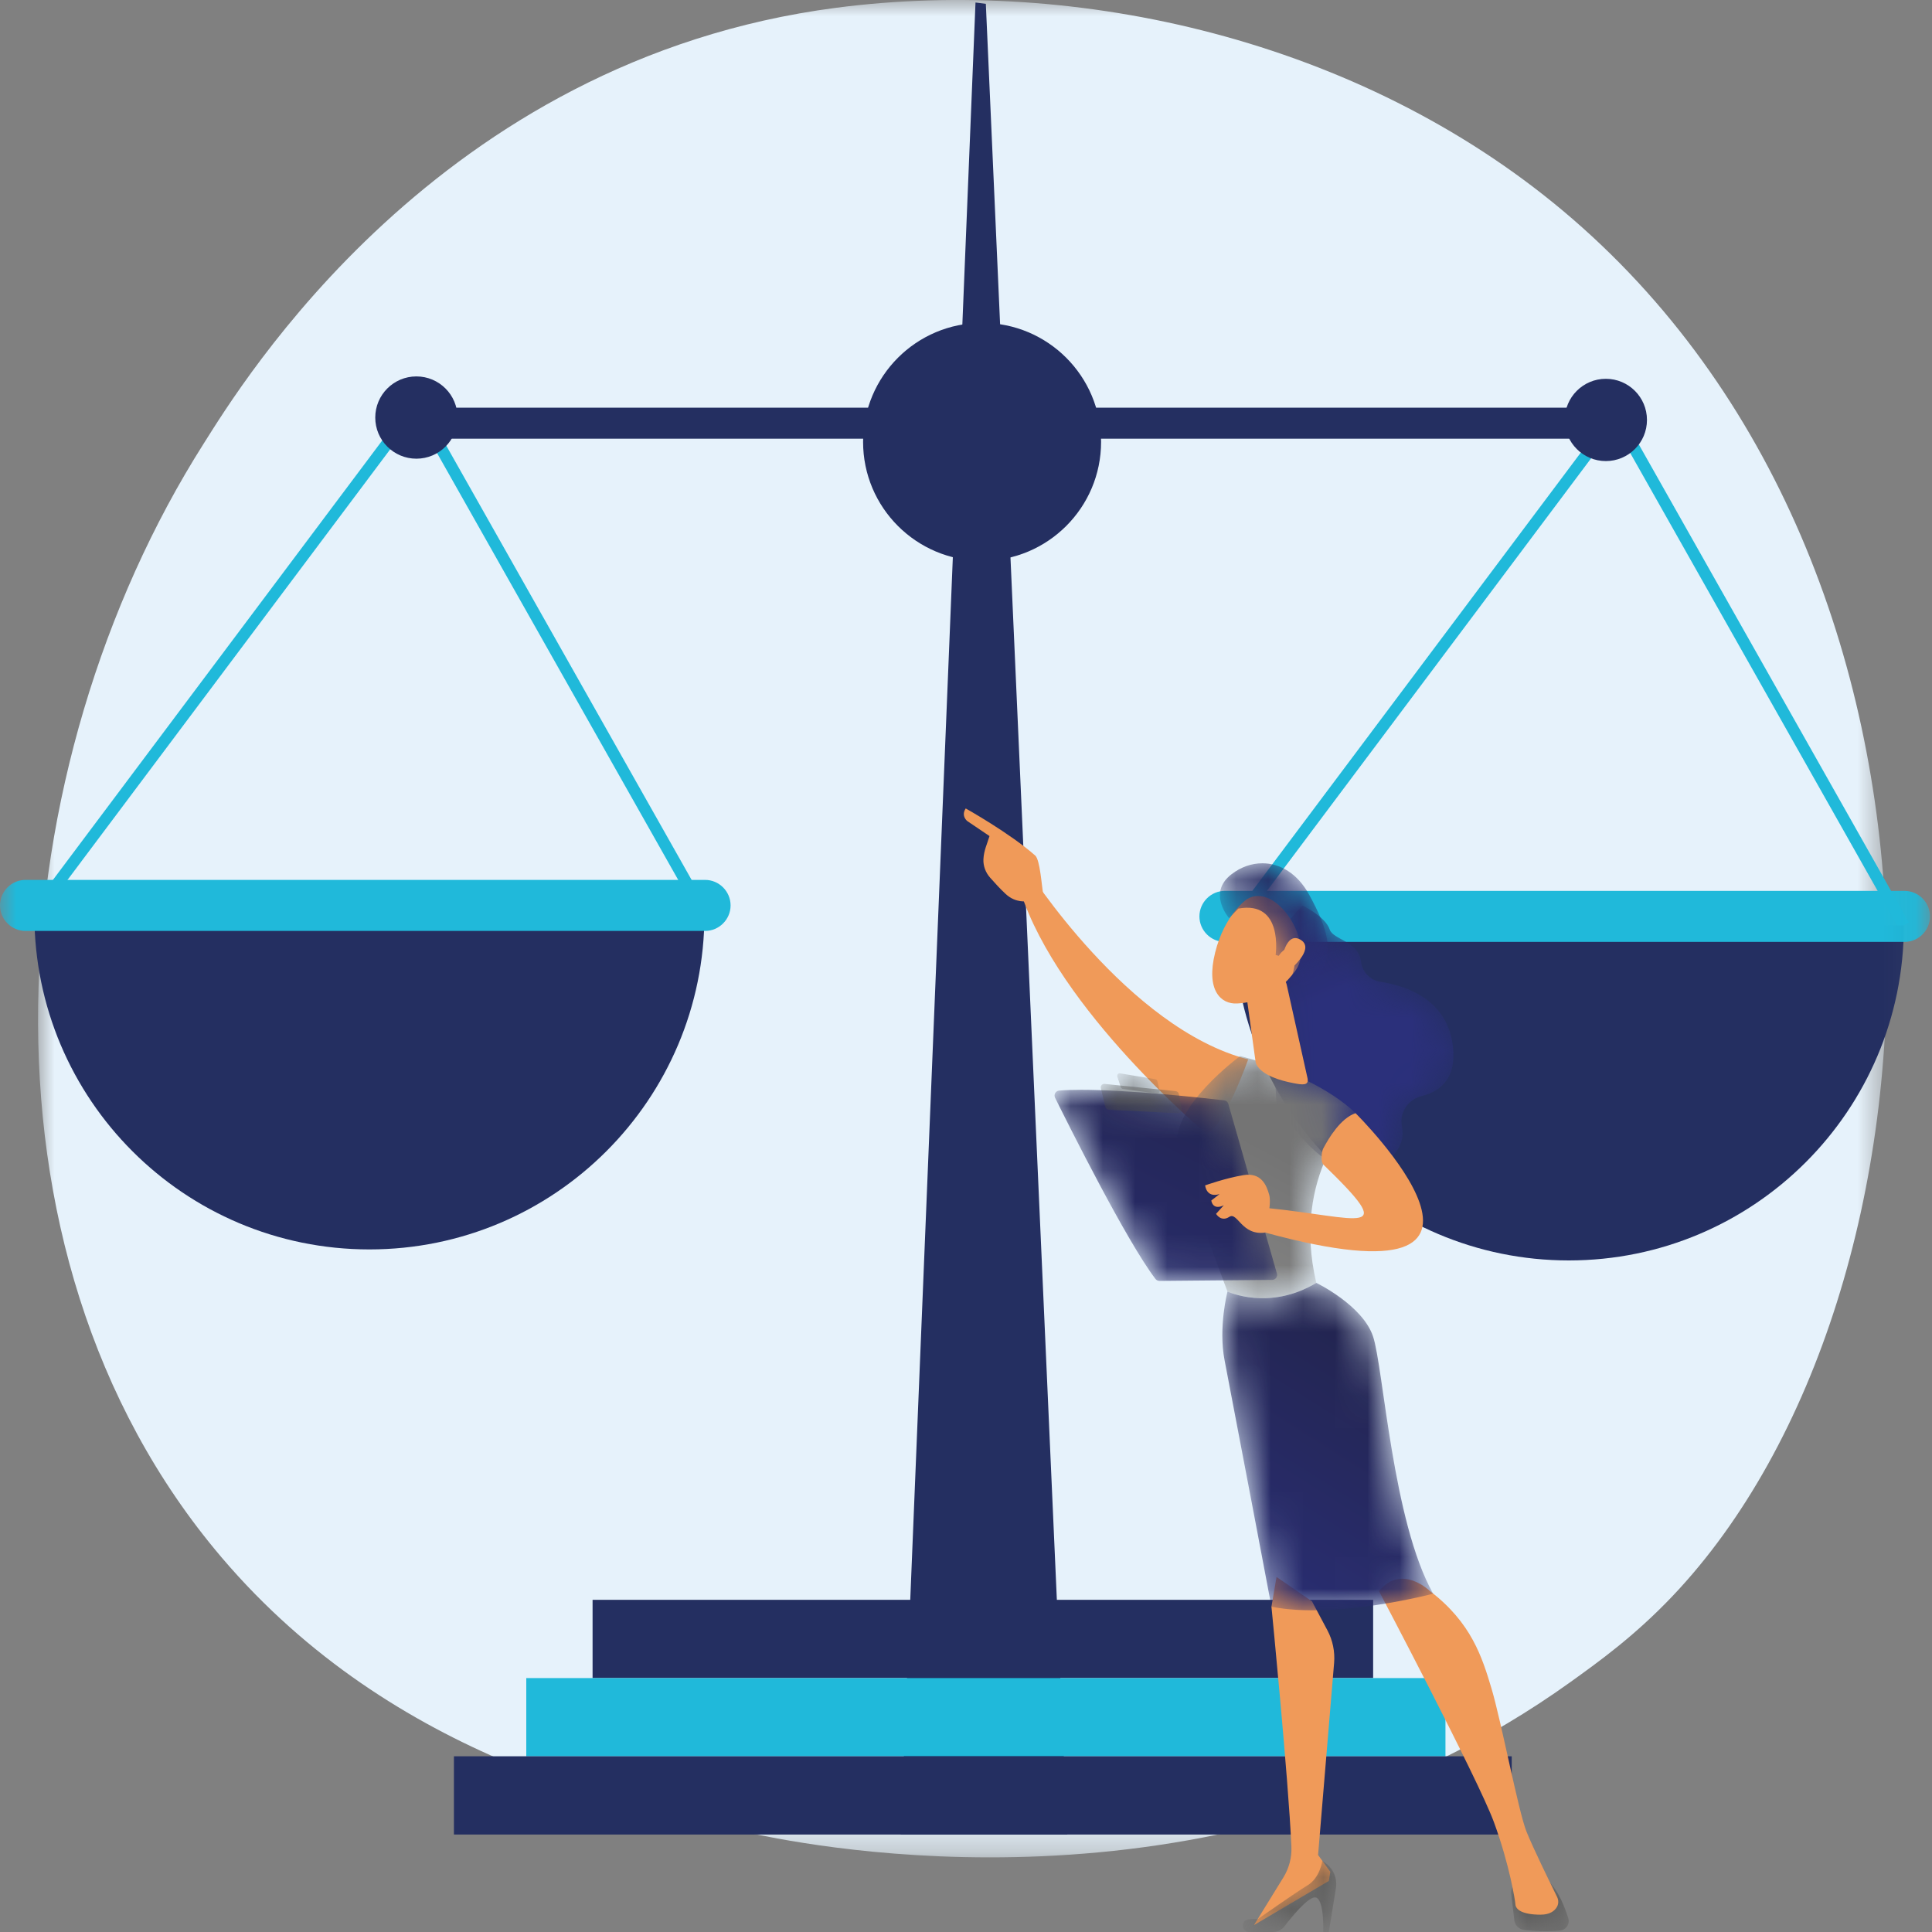 <?xml version="1.0" encoding="UTF-8"?>
<svg width="60px" height="60px" viewBox="0 0 60 60" version="1.1" xmlns="http://www.w3.org/2000/svg" xmlns:xlink="http://www.w3.org/1999/xlink">
    <rect x="0" y="0" width="60" height="60" fill="#808080" stroke="none"/>
    <title>icon-agileva-juridique</title>
    <defs>
        <polygon id="path-1" points="0 0 57.414 0 57.414 57.683 0 57.683"></polygon>
        <polygon id="path-3" points="0 60 59.938 60 59.938 0 0 0"></polygon>
        <path d="M0,1.237 L0.323,6.128 C0.323,6.128 1.897,8.93 3.473,8.098 L3.473,8.098 C4.176,7.728 4.298,7.258 4.216,6.853 L4.216,6.853 C4.132,6.43 4.41,6.022 4.829,5.919 L4.829,5.919 C5.4,5.779 5.943,5.374 5.792,4.307 L5.792,4.307 C5.594,2.91 4.353,2.491 3.548,2.369 L3.548,2.369 C3.225,2.319 2.984,2.059 2.945,1.734 L2.945,1.734 C2.867,1.105 2.079,1.065 1.974,0.745 L1.974,0.745 C1.843,0.346 1.13,0 1.13,0 L1.13,0 L0,1.237 Z" id="path-5"></path>
        <linearGradient x1="24.087%" y1="-34.575%" x2="42.15%" y2="29.697%" id="linearGradient-7">
            <stop stop-color="#232551" offset="0%"></stop>
            <stop stop-color="#2B307B" offset="100%"></stop>
        </linearGradient>
        <path d="M0.286,0 C0.114,0 -0.019,0.151 0.002,0.322 L0.002,0.322 L0.103,1.16 C0.123,1.319 0.248,1.445 0.407,1.463 L0.407,1.463 C0.676,1.494 1.107,1.525 1.529,1.48 L1.529,1.48 C1.714,1.461 1.834,1.273 1.778,1.096 L1.778,1.096 C1.675,0.772 1.487,0.286 1.216,0 L1.216,0 L0.286,0 Z" id="path-8"></path>
        <linearGradient x1="-0.036%" y1="50.028%" x2="100.019%" y2="50.028%" id="linearGradient-10">
            <stop stop-color="#525251" offset="0%"></stop>
            <stop stop-color="#474746" offset="100%"></stop>
        </linearGradient>
        <path d="M2.015,0.752 C1.633,0.982 0.46,1.808 0.46,1.808 L0.46,1.808 C0.46,1.808 0.317,1.787 0.159,1.815 L0.159,1.815 C-0.075,1.858 -0.041,2.204 0.196,2.204 L0.196,2.204 L0.938,2.204 C1.076,2.204 1.207,2.141 1.291,2.03 L1.291,2.03 C1.523,1.73 2.002,1.144 2.231,1.129 L2.231,1.129 C2.539,1.108 2.499,2.204 2.499,2.204 L2.499,2.204 L2.672,2.204 L2.892,0.842 C2.946,0.5 2.776,0.161 2.468,0 L2.468,0 C2.468,0 2.397,0.52 2.015,0.752" id="path-11"></path>
        <linearGradient x1="-0.002%" y1="50.001%" x2="99.979%" y2="50.001%" id="linearGradient-13">
            <stop stop-color="#525251" offset="0%"></stop>
            <stop stop-color="#474746" offset="100%"></stop>
        </linearGradient>
        <path d="M0.022,2.878 C0.175,3.618 1.573,7.312 1.573,7.312 L1.573,7.312 C1.573,7.312 2.866,7.924 4.332,7.044 L4.332,7.044 C3.538,3.677 5.551,1.773 5.551,1.773 L5.551,1.773 C4.281,0.555 1.968,0 1.968,0 L1.968,0 C1.968,0 -0.241,1.614 0.022,2.878" id="path-14"></path>
        <linearGradient x1="53.87%" y1="36.524%" x2="12.199%" y2="145.076%" id="linearGradient-16">
            <stop stop-color="#747474" offset="0%"></stop>
            <stop stop-color="#939392" offset="100%"></stop>
        </linearGradient>
        <path d="M0.16,0.269 C0.16,0.269 -0.13,1.376 0.07,2.407 L0.07,2.407 C0.271,3.436 1.526,10.057 1.526,10.057 L1.526,10.057 C3.505,10.457 6.547,9.653 6.547,9.653 L6.547,9.653 C5.287,7.416 5.004,2.64 4.681,1.666 L4.681,1.666 C4.357,0.692 2.919,0 2.919,0 L2.919,0 C1.453,0.88 0.16,0.269 0.16,0.269" id="path-17"></path>
        <linearGradient x1="63.494%" y1="16.514%" x2="22.649%" y2="118.017%" id="linearGradient-19">
            <stop stop-color="#232551" offset="0%"></stop>
            <stop stop-color="#2B307B" offset="100%"></stop>
        </linearGradient>
        <path d="M0.36,0.34 C-0.404,0.927 0.286,1.705 0.286,1.705 L0.286,1.705 L0.571,1.407 C1.981,1.148 1.729,2.846 1.729,2.846 L1.729,2.846 L1.826,2.874 C1.826,2.874 2.068,2.484 2.255,2.731 L2.255,2.731 C2.442,2.978 2.217,3.553 2.217,3.553 L2.217,3.553 C2.217,3.553 2.586,4.124 3.078,3.459 L3.078,3.459 C3.569,2.794 3.357,2.042 2.77,0.973 L2.77,0.973 C2.406,0.31 1.861,-0.001 1.317,0 L1.317,0 C0.983,0 0.65,0.116 0.36,0.34" id="path-20"></path>
        <linearGradient x1="9.223%" y1="-29.512%" x2="82.012%" y2="97.239%" id="linearGradient-22">
            <stop stop-color="#232551" offset="0%"></stop>
            <stop stop-color="#2B307B" offset="100%"></stop>
        </linearGradient>
        <path d="M0.142,0.024 C0.034,0.033 -0.032,0.148 0.016,0.246 L0.016,0.246 C0.451,1.125 2.239,4.702 3.134,5.874 L3.134,5.874 C3.164,5.913 3.21,5.935 3.259,5.935 L3.259,5.935 L6.759,5.903 C6.861,5.902 6.934,5.804 6.906,5.706 L6.906,5.706 L5.397,0.437 C5.38,0.378 5.329,0.335 5.267,0.327 L5.267,0.327 C4.994,0.295 4.202,0.206 3.287,0.128 L3.287,0.128 C2.472,0.059 1.56,0 0.831,0 L0.831,0 C0.575,0 0.341,0.007 0.142,0.024" id="path-23"></path>
        <linearGradient x1="79.735%" y1="-0.549%" x2="-12.661%" y2="156.335%" id="linearGradient-25">
            <stop stop-color="#232551" offset="0%"></stop>
            <stop stop-color="#2B307B" offset="100%"></stop>
        </linearGradient>
        <path d="M0.004,0.188 L0.112,0.516 C0.122,0.544 0.147,0.565 0.177,0.569 L0.177,0.569 L1.229,0.71 C1.284,0.717 1.328,0.668 1.316,0.614 L1.316,0.614 L1.249,0.327 C1.242,0.296 1.217,0.273 1.186,0.267 L1.186,0.267 L0.092,0.085 C0.088,0.085 0.083,0.084 0.078,0.084 L0.078,0.084 C0.026,0.084 -0.013,0.136 0.004,0.188" id="path-26"></path>
        <linearGradient x1="6.796%" y1="-64.418%" x2="64.121%" y2="87.342%" id="linearGradient-28">
            <stop stop-color="#525251" offset="0%"></stop>
            <stop stop-color="#474746" offset="100%"></stop>
        </linearGradient>
        <path d="M0.003,0.134 L0.143,0.719 C0.155,0.765 0.195,0.799 0.244,0.802 L0.244,0.802 L2.403,0.911 C2.473,0.914 2.527,0.85 2.515,0.782 L2.515,0.782 L2.425,0.312 C2.415,0.265 2.376,0.23 2.329,0.225 L2.329,0.225 L0.119,0.001 C0.115,0.001 0.111,0 0.107,0 L0.107,0 C0.039,0 -0.014,0.065 0.003,0.134" id="path-29"></path>
        <linearGradient x1="54.914%" y1="42.368%" x2="18.587%" y2="98.706%" id="linearGradient-31">
            <stop stop-color="#525251" offset="0%"></stop>
            <stop stop-color="#474746" offset="100%"></stop>
        </linearGradient>
    </defs>
    <g id="Homepage" stroke="none" stroke-width="1" fill="none" fill-rule="evenodd">
        <g id="Webdesign-Homepage-Desktop" transform="translate(-690, -2806)">
            <g id="Bloc-Avantages" transform="translate(0, 2471)">
                <g id="Bloc-estimation-logement" transform="translate(600, 305)">
                    <g id="icon-agileva-juridique" transform="translate(90, 30)">
                        <g id="Group-20">
                            <g id="Group-3" transform="translate(1.182, 0)">
                                <mask id="mask-2" fill="white">
                                    <use xlink:href="#path-1"></use>
                                </mask>
                                <g id="Clip-2"></g>
                                <path d="M50.759,49.569 C49.58,50.81 48.464,51.61 47.583,52.242 C37.223,59.676 24.964,57.51 22.359,56.98 C18.512,56.199 11.075,54.688 5.699,48.366 C-2.436,38.8 -1.169,23.729 5.141,13.781 C6.295,11.961 12.391,1.861 24.781,0.242 C32.281,-0.738 41.022,1.238 47.352,6.542 C60.639,17.674 59.693,40.163 50.759,49.569" id="Fill-1" fill="#E6F2FB" mask="url(#mask-2)"></path>
                            </g>
                            <polygon id="Fill-4" fill="#242F61" points="33.146 56.973 27.971 56.973 30.295 0.078 30.616 0.118"></polygon>
                            <mask id="mask-4" fill="white">
                                <use xlink:href="#path-3"></use>
                            </mask>
                            <g id="Clip-7"></g>
                            <polygon id="Fill-6" fill="#242F61" mask="url(#mask-4)" points="18.403 52.114 42.644 52.114 42.644 49.684 18.403 49.684"></polygon>
                            <polygon id="Fill-8" fill="#20B9DA" mask="url(#mask-4)" points="16.344 54.544 44.89 54.544 44.89 52.114 16.344 52.114"></polygon>
                            <polygon id="Fill-9" fill="#242F61" mask="url(#mask-4)" points="14.097 56.973 46.948 56.973 46.948 54.543 14.097 54.543"></polygon>
                            <polygon id="Fill-10" fill="#242F61" mask="url(#mask-4)" points="12.298 13.624 50.696 13.624 50.696 12.661 12.298 12.661"></polygon>
                            <polygon id="Fill-11" fill="#20B9DA" mask="url(#mask-4)" points="1.212 28.507 0.922 28.289 12.953 12.235 22.034 28.309 21.718 28.487 12.91 12.897"></polygon>
                            <path d="M14.209,12.968 C14.209,13.673 13.637,14.245 12.931,14.245 C12.226,14.245 11.654,13.673 11.654,12.968 C11.654,12.262 12.226,11.69 12.931,11.69 C13.637,11.69 14.209,12.262 14.209,12.968" id="Fill-12" fill="#242F61" mask="url(#mask-4)"></path>
                            <polygon id="Fill-13" fill="#20B9DA" mask="url(#mask-4)" points="38.462 28.848 38.171 28.63 50.202 12.576 59.284 28.65 58.968 28.828 50.159 13.238"></polygon>
                            <path d="M34.195,13.723 C34.195,15.763 32.54,17.417 30.5,17.417 C28.459,17.417 26.804,15.763 26.804,13.723 C26.804,11.682 28.459,10.028 30.5,10.028 C32.54,10.028 34.195,11.682 34.195,13.723" id="Fill-14" fill="#242F61" mask="url(#mask-4)"></path>
                            <path d="M51.148,13.042 C51.148,13.747 50.576,14.319 49.871,14.319 C49.166,14.319 48.594,13.747 48.594,13.042 C48.594,12.336 49.166,11.764 49.871,11.764 C50.576,11.764 51.148,12.336 51.148,13.042" id="Fill-15" fill="#242F61" mask="url(#mask-4)"></path>
                            <path d="M48.721,39.144 C54.467,39.144 59.126,34.485 59.126,28.739 L38.316,28.739 C38.316,34.485 42.975,39.144 48.721,39.144" id="Fill-16" fill="#242F61" mask="url(#mask-4)"></path>
                            <path d="M59.146,29.252 L38.041,29.252 C37.606,29.252 37.249,28.895 37.249,28.46 L37.249,28.46 C37.249,28.024 37.606,27.667 38.041,27.667 L59.146,27.667 C59.581,27.667 59.938,28.024 59.938,28.46 L59.938,28.46 C59.938,28.895 59.581,29.252 59.146,29.252" id="Fill-17" fill="#20B9DA" mask="url(#mask-4)"></path>
                            <path d="M11.472,38.802 C17.218,38.802 21.877,34.144 21.877,28.398 L1.067,28.398 C1.067,34.144 5.725,38.802 11.472,38.802" id="Fill-18" fill="#242F61" mask="url(#mask-4)"></path>
                            <path d="M21.897,28.911 L0.792,28.911 C0.357,28.911 0,28.554 0,28.119 L0,28.119 C0,27.683 0.357,27.326 0.792,27.326 L21.897,27.326 C22.332,27.326 22.689,27.683 22.689,28.119 L22.689,28.119 C22.689,28.554 22.332,28.911 21.897,28.911" id="Fill-19" fill="#20B9DA" mask="url(#mask-4)"></path>
                        </g>
                        <g id="Group-23" transform="translate(39.321, 28.121)">
                            <mask id="mask-6" fill="white">
                                <use xlink:href="#path-5"></use>
                            </mask>
                            <g id="Clip-22"></g>
                            <path d="M0,1.237 L0.323,6.128 C0.323,6.128 1.897,8.93 3.473,8.098 L3.473,8.098 C4.176,7.728 4.298,7.258 4.216,6.853 L4.216,6.853 C4.132,6.43 4.41,6.022 4.829,5.919 L4.829,5.919 C5.4,5.779 5.943,5.374 5.792,4.307 L5.792,4.307 C5.594,2.91 4.353,2.491 3.548,2.369 L3.548,2.369 C3.225,2.319 2.984,2.059 2.945,1.734 L2.945,1.734 C2.867,1.105 2.079,1.065 1.974,0.745 L1.974,0.745 C1.843,0.346 1.13,0 1.13,0 L1.13,0 L0,1.237 Z" id="Fill-21" fill="url(#linearGradient-7)" mask="url(#mask-6)"></path>
                        </g>
                        <path d="M31.875,26.961 C31.875,26.961 35.021,31.939 38.763,32.9 C38.763,32.9 38.034,34.976 37.472,35.214 C37.472,35.214 32.868,31.373 31.685,27.669 L31.875,26.961 Z" id="Fill-24" fill="#F09A59"></path>
                        <g id="Group-28" transform="translate(46.926, 58.474)">
                            <mask id="mask-9" fill="white">
                                <use xlink:href="#path-8"></use>
                            </mask>
                            <g id="Clip-27"></g>
                            <path d="M0.286,0 C0.114,0 -0.019,0.151 0.002,0.322 L0.002,0.322 L0.103,1.16 C0.123,1.319 0.248,1.445 0.407,1.463 L0.407,1.463 C0.676,1.494 1.107,1.525 1.529,1.48 L1.529,1.48 C1.714,1.461 1.834,1.273 1.778,1.096 L1.778,1.096 C1.675,0.772 1.487,0.286 1.216,0 L1.216,0 L0.286,0 Z" id="Fill-26" fill="url(#linearGradient-10)" mask="url(#mask-9)"></path>
                        </g>
                        <path d="M39.644,48.974 L39.486,49.897 C39.486,49.897 40.012,55.223 40.106,57.352 C40.12,57.686 40.034,58.016 39.859,58.301 L38.944,59.785 L41.268,58.414 L41.314,58.131 L40.934,57.608 L41.432,51.643 C41.461,51.293 41.389,50.941 41.224,50.631 L40.743,49.728 L39.644,48.974 Z" id="Fill-29" fill="#F09A59"></path>
                        <g id="Group-33" transform="translate(38.596, 57.796)">
                            <mask id="mask-12" fill="white">
                                <use xlink:href="#path-11"></use>
                            </mask>
                            <g id="Clip-32"></g>
                            <path d="M2.015,0.752 C1.633,0.982 0.46,1.808 0.46,1.808 L0.46,1.808 C0.46,1.808 0.317,1.787 0.159,1.815 L0.159,1.815 C-0.075,1.858 -0.041,2.204 0.196,2.204 L0.196,2.204 L0.938,2.204 C1.076,2.204 1.207,2.141 1.291,2.03 L1.291,2.03 C1.523,1.73 2.002,1.144 2.231,1.129 L2.231,1.129 C2.539,1.108 2.499,2.204 2.499,2.204 L2.499,2.204 L2.672,2.204 L2.892,0.842 C2.946,0.5 2.776,0.161 2.468,0 L2.468,0 C2.468,0 2.397,0.52 2.015,0.752" id="Fill-31" fill="url(#linearGradient-13)" mask="url(#mask-12)"></path>
                        </g>
                        <path d="M42.825,49.413 C42.825,49.413 45.905,55.254 46.395,56.588 C46.884,57.922 47.056,59.035 47.062,59.14 C47.072,59.304 47.277,59.462 47.842,59.462 C48.133,59.462 48.275,59.346 48.345,59.233 C48.405,59.137 48.408,59.016 48.358,58.914 C48.18,58.553 47.614,57.401 47.405,56.878 C47.155,56.255 46.617,53.428 46.322,52.445 C46.028,51.461 45.695,50.395 44.41,49.413 C44.41,49.413 43.529,48.549 42.825,49.413" id="Fill-34" fill="#F09A59"></path>
                        <g id="Group-38" transform="translate(36.547, 32.797)">
                            <mask id="mask-15" fill="white">
                                <use xlink:href="#path-14"></use>
                            </mask>
                            <g id="Clip-37"></g>
                            <path d="M0.022,2.878 C0.175,3.618 1.573,7.312 1.573,7.312 L1.573,7.312 C1.573,7.312 2.866,7.924 4.332,7.044 L4.332,7.044 C3.538,3.677 5.551,1.773 5.551,1.773 L5.551,1.773 C4.281,0.555 1.968,0 1.968,0 L1.968,0 C1.968,0 -0.241,1.614 0.022,2.878" id="Fill-36" fill="url(#linearGradient-16)" mask="url(#mask-15)"></path>
                        </g>
                        <g id="Group-41" transform="translate(37.961, 39.841)">
                            <mask id="mask-18" fill="white">
                                <use xlink:href="#path-17"></use>
                            </mask>
                            <g id="Clip-40"></g>
                            <path d="M0.16,0.269 C0.16,0.269 -0.13,1.376 0.07,2.407 L0.07,2.407 C0.271,3.436 1.526,10.057 1.526,10.057 L1.526,10.057 C3.505,10.457 6.547,9.653 6.547,9.653 L6.547,9.653 C5.287,7.416 5.004,2.64 4.681,1.666 L4.681,1.666 C4.357,0.692 2.919,0 2.919,0 L2.919,0 C1.453,0.88 0.16,0.269 0.16,0.269" id="Fill-39" fill="url(#linearGradient-19)" mask="url(#mask-18)"></path>
                        </g>
                        <g id="Group-48" transform="translate(37.647, 27.825)" fill="#F09A59">
                            <path d="M2.311,2.748 L2.957,5.649 C3.019,5.905 2.786,5.863 2.527,5.814 C2.104,5.734 1.559,5.57 1.376,5.241 C1.358,5.207 1.348,5.169 1.344,5.132 L1.066,3.12 C1.044,2.96 1.13,2.805 1.278,2.74 L1.812,2.503 C2.019,2.411 2.257,2.529 2.311,2.748" id="Fill-42"></path>
                            <path d="M4.451,6.746 C4.451,6.746 10.685,12.917 1.644,10.453 C1.644,10.453 1.541,9.674 1.675,9.688 C4.607,9.98 5.833,10.651 3.45,8.34 C3.366,8.258 3.392,7.95 3.446,7.846 C3.611,7.529 3.988,6.899 4.451,6.746" id="Fill-44"></path>
                            <path d="M1.074,0.103 C1.074,0.103 0.386,0.569 0.091,1.755 C-0.205,2.939 0.275,3.364 0.768,3.339 C1.26,3.313 1.973,3.16 2.591,2.31 C3.21,1.46 1.975,-0.466 1.074,0.103" id="Fill-46"></path>
                        </g>
                        <g id="Group-51" transform="translate(37.886, 26.81)">
                            <mask id="mask-21" fill="white">
                                <use xlink:href="#path-20"></use>
                            </mask>
                            <g id="Clip-50"></g>
                            <path d="M0.36,0.34 C-0.404,0.927 0.286,1.705 0.286,1.705 L0.286,1.705 L0.571,1.407 C1.981,1.148 1.729,2.846 1.729,2.846 L1.729,2.846 L1.826,2.874 C1.826,2.874 2.068,2.484 2.255,2.731 L2.255,2.731 C2.442,2.978 2.217,3.553 2.217,3.553 L2.217,3.553 C2.217,3.553 2.586,4.124 3.078,3.459 L3.078,3.459 C3.569,2.794 3.357,2.042 2.77,0.973 L2.77,0.973 C2.406,0.31 1.861,-0.001 1.317,0 L1.317,0 C0.983,0 0.65,0.116 0.36,0.34" id="Fill-49" fill="url(#linearGradient-22)" mask="url(#mask-21)"></path>
                        </g>
                        <g id="Group-56" transform="translate(29.933, 25.107)" fill="#F09A59">
                            <path d="M9.875,4.695 C9.875,4.695 9.999,3.821 10.445,4.071 C10.892,4.321 10.285,4.887 10.041,5.08 L9.875,4.695 Z" id="Fill-52"></path>
                            <path d="M1.963,2.879 C1.953,2.981 2.335,3.053 2.456,2.615 C2.423,2.424 2.364,1.592 2.218,1.464 C1.442,0.775 0.058,0 0.058,0 C-0.097,0.236 0.107,0.392 0.107,0.392 L0.797,0.858 C0.726,1.096 0.62,1.308 0.608,1.58 C0.599,1.787 0.676,1.989 0.812,2.145 C0.95,2.302 1.135,2.505 1.302,2.659 C1.617,2.95 1.963,2.879 1.963,2.879" id="Fill-54"></path>
                        </g>
                        <g id="Group-59" transform="translate(32.75, 33.845)">
                            <mask id="mask-24" fill="white">
                                <use xlink:href="#path-23"></use>
                            </mask>
                            <g id="Clip-58"></g>
                            <path d="M0.142,0.024 C0.034,0.033 -0.032,0.148 0.016,0.246 L0.016,0.246 C0.451,1.125 2.239,4.702 3.134,5.874 L3.134,5.874 C3.164,5.913 3.21,5.935 3.259,5.935 L3.259,5.935 L6.759,5.903 C6.861,5.902 6.934,5.804 6.906,5.706 L6.906,5.706 L5.397,0.437 C5.38,0.378 5.329,0.335 5.267,0.327 L5.267,0.327 C4.994,0.295 4.202,0.206 3.287,0.128 L3.287,0.128 C2.472,0.059 1.56,0 0.831,0 L0.831,0 C0.575,0 0.341,0.007 0.142,0.024" id="Fill-57" fill="url(#linearGradient-25)" mask="url(#mask-24)"></path>
                        </g>
                        <g id="Group-62" transform="translate(34.695, 33.249)">
                            <mask id="mask-27" fill="white">
                                <use xlink:href="#path-26"></use>
                            </mask>
                            <g id="Clip-61"></g>
                            <path d="M0.004,0.188 L0.112,0.516 C0.122,0.544 0.147,0.565 0.177,0.569 L0.177,0.569 L1.229,0.71 C1.284,0.717 1.328,0.668 1.316,0.614 L1.316,0.614 L1.249,0.327 C1.242,0.296 1.217,0.273 1.186,0.267 L1.186,0.267 L0.092,0.085 C0.088,0.085 0.083,0.084 0.078,0.084 L0.078,0.084 C0.026,0.084 -0.013,0.136 0.004,0.188" id="Fill-60" fill="url(#linearGradient-28)" mask="url(#mask-27)"></path>
                        </g>
                        <g id="Group-65" transform="translate(34.185, 33.661)">
                            <mask id="mask-30" fill="white">
                                <use xlink:href="#path-29"></use>
                            </mask>
                            <g id="Clip-64"></g>
                            <path d="M0.003,0.134 L0.143,0.719 C0.155,0.765 0.195,0.799 0.244,0.802 L0.244,0.802 L2.403,0.911 C2.473,0.914 2.527,0.85 2.515,0.782 L2.515,0.782 L2.425,0.312 C2.415,0.265 2.376,0.23 2.329,0.225 L2.329,0.225 L0.119,0.001 C0.115,0.001 0.111,0 0.107,0 L0.107,0 C0.039,0 -0.014,0.065 0.003,0.134" id="Fill-63" fill="url(#linearGradient-31)" mask="url(#mask-30)"></path>
                        </g>
                        <path d="M39.291,38.278 C39.291,38.278 39.501,37.414 39.417,37.108 C39.332,36.801 39.167,36.407 38.62,36.495 C38.072,36.582 37.427,36.813 37.427,36.813 C37.427,36.813 37.46,37.212 37.875,37.083 L37.618,37.283 C37.618,37.283 37.655,37.602 38.006,37.431 L37.766,37.697 C37.766,37.697 37.917,37.959 38.176,37.791 C38.434,37.622 38.558,38.383 39.291,38.278" id="Fill-66" fill="#F09A59"></path>
                    </g>
                </g>
            </g>
        </g>
    </g>
</svg>